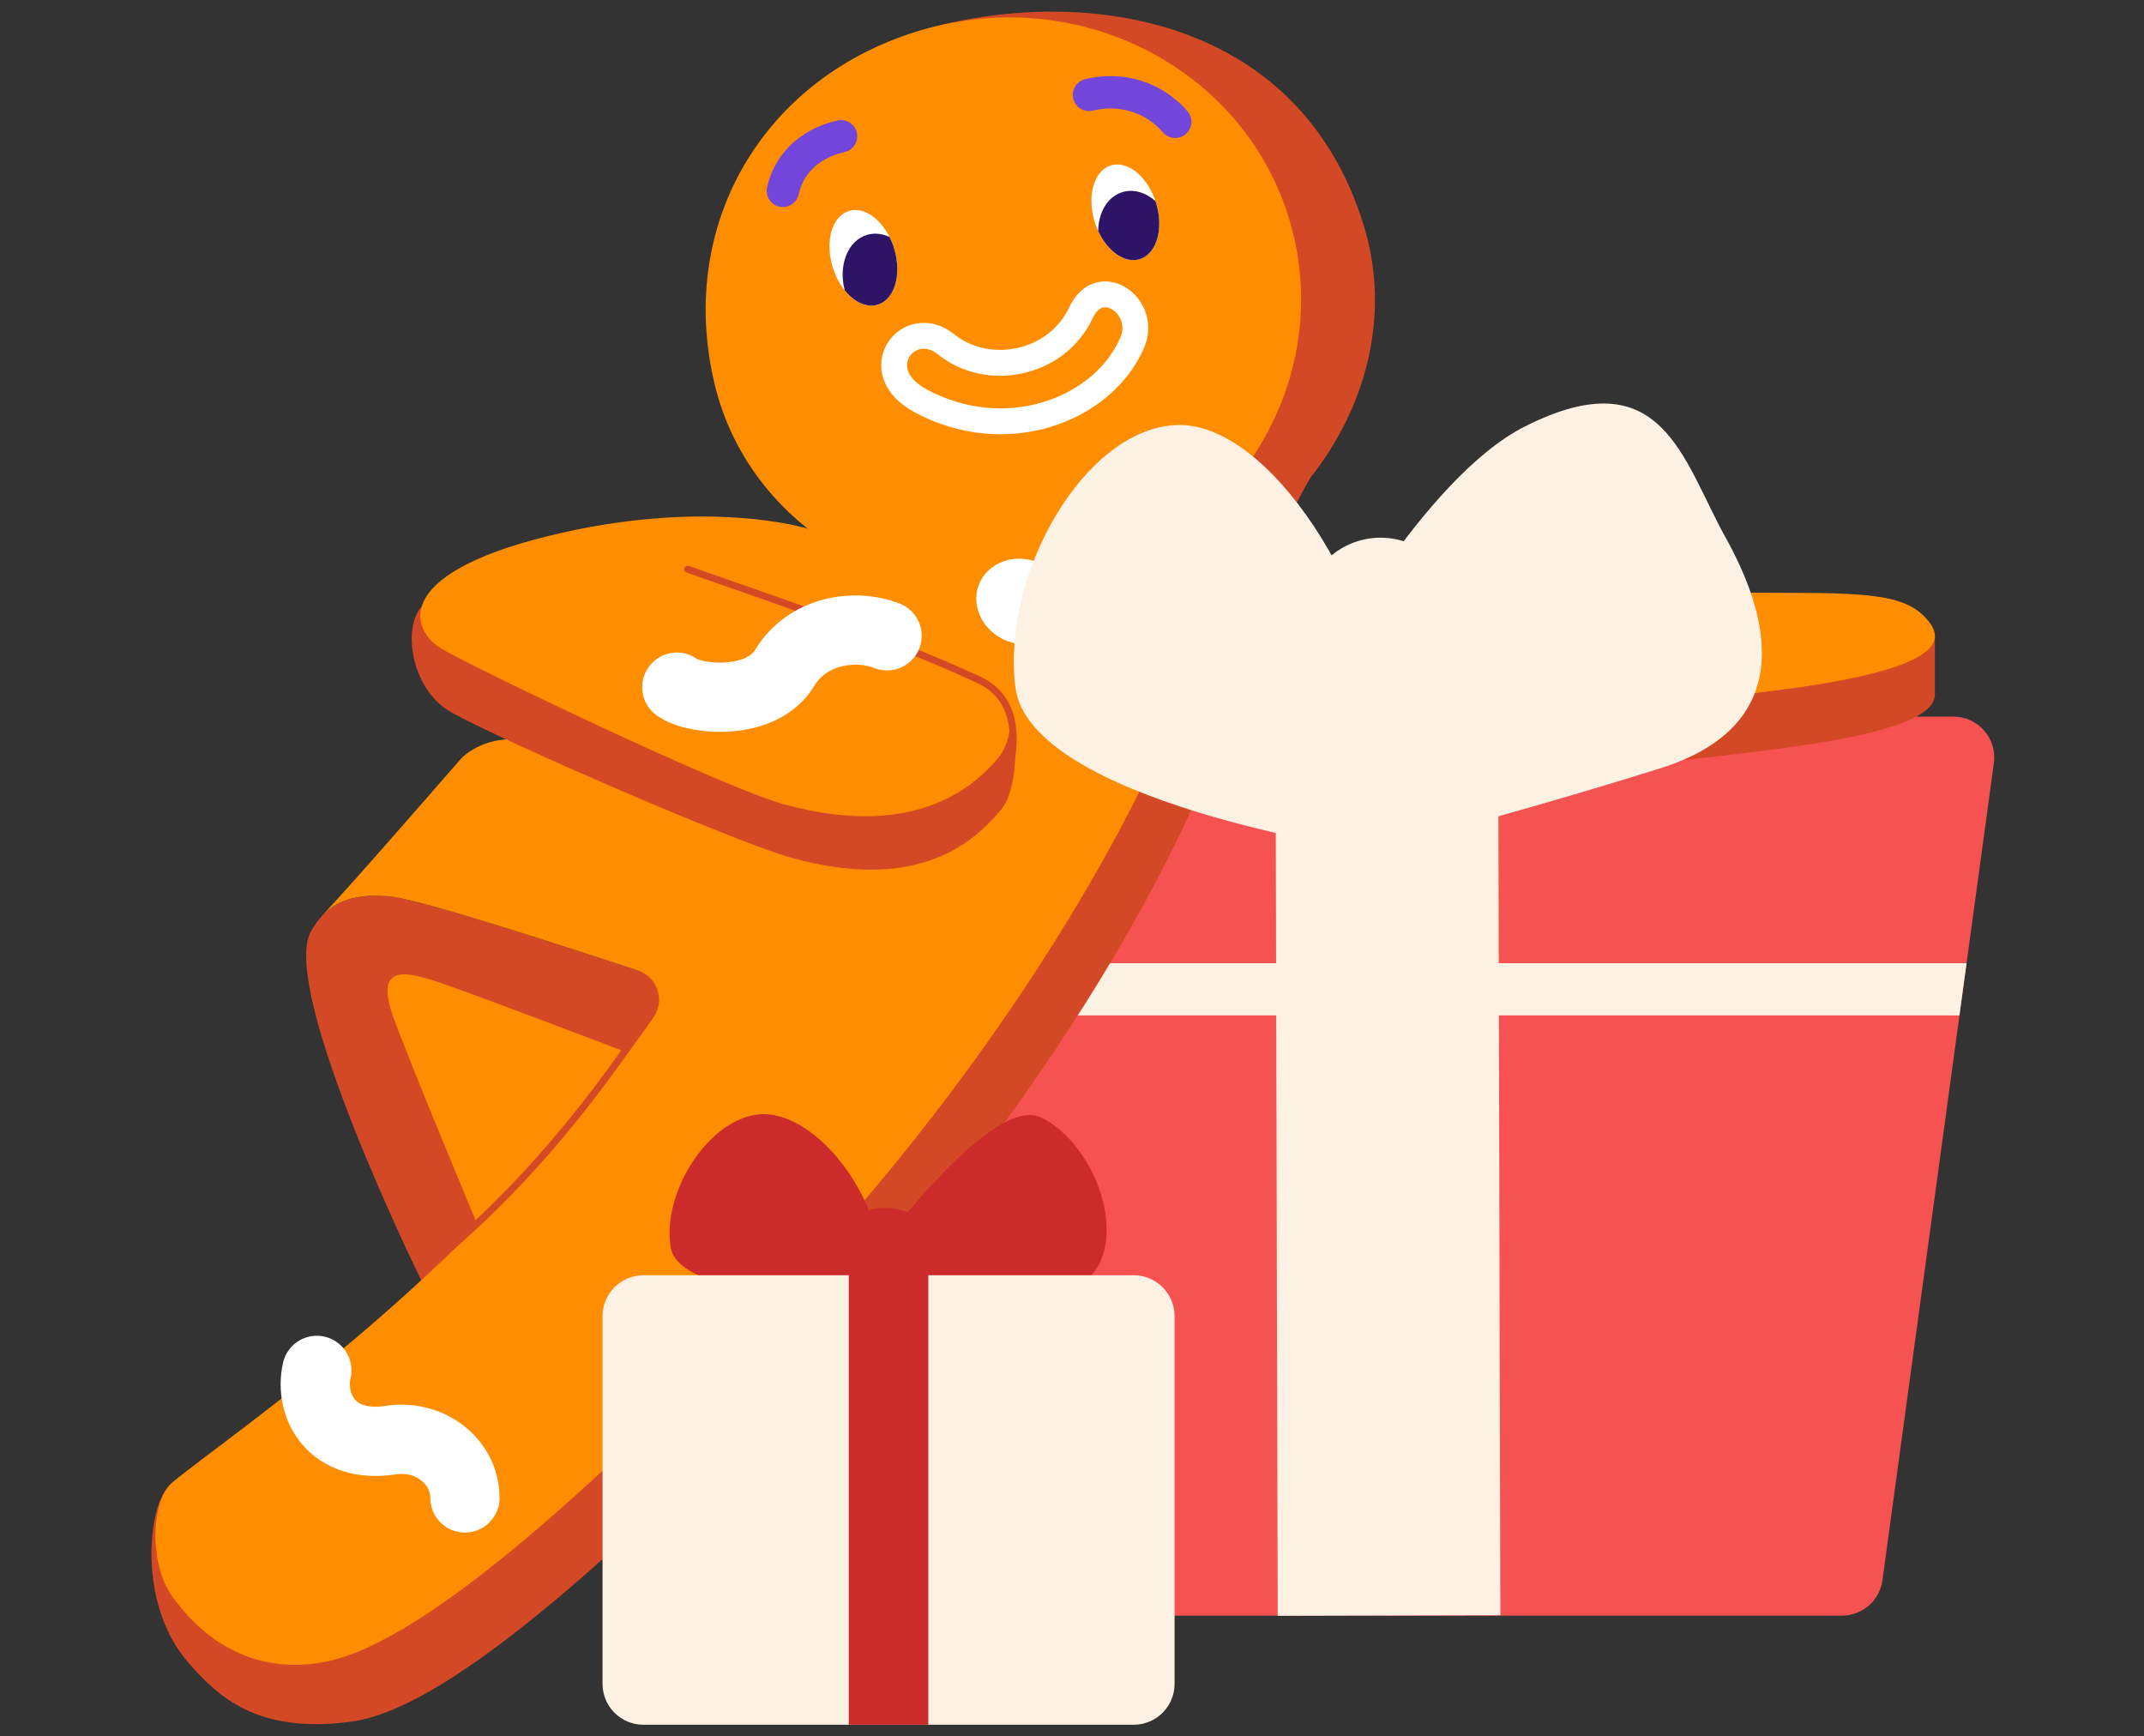 <svg width="368" height="298" viewBox="0 0 368 298" fill="none" xmlns="http://www.w3.org/2000/svg">
<rect x="0" y="0" width="368" height="298" fill="#333333" stroke="none"/>
<path d="M160.277 277.275H316.155C319.661 277.275 322.631 274.683 323.105 271.208L342.233 130.946C342.808 126.734 339.533 122.986 335.283 122.986H141.149C136.899 122.986 133.627 126.734 134.199 130.946L153.327 271.208C153.801 274.683 156.771 277.275 160.277 277.275Z" fill="#F75252"/>
<path d="M336.321 174.266H140.108L138.884 165.303H337.542L336.321 174.266Z" fill="#FCF1E3"/>
<path d="M123.16 180.357L67.009 161.165L59.547 168.897L84.657 232.163L123.16 180.357Z" fill="#FF8D00"/>
<path d="M55.487 241.073L87.326 247.367L193.151 118.308L306.589 118.269L316.961 111.989L320.187 107.795L332.103 108.935V119.002C332.113 119.146 332.113 119.286 332.103 119.43C331.861 122.404 326.432 125.668 306.589 128.33C272.971 132.843 232.102 135.238 206.403 134.512C206.403 134.512 188.004 181.903 136.783 235.08C85.563 288.261 67.83 294.548 59.814 295.537C44.154 297.469 37.561 291.277 32.438 285.48C23.198 275.031 25.674 257.621 29.002 255.19C33.809 252.263 43.214 248.784 55.487 241.066V241.073Z" fill="#D44925"/>
<path d="M219.857 101.038C219.938 101.066 220.033 101.094 220.148 101.119L216.929 104.776L172.228 89.393L137.905 23.809C142.678 14.398 147.036 8.156 159.337 4.839C186.699 -2.535 223.325 2.987 234.168 39.007C238.751 54.236 234.392 70.061 224.952 81.924C224.952 81.924 214.668 99.225 219.854 101.042L219.857 101.038Z" fill="#D44925"/>
<path d="M82.235 210.867C82.235 210.867 70.144 181.977 67.455 174.385C64.502 166.05 69.043 166.709 73.413 167.961C77.785 169.209 107.84 180.711 107.84 180.711L116.764 176.293L116.382 172.176C116.189 170.1 114.79 168.333 112.809 167.674C102.829 164.346 72.985 154.506 67.28 153.896C60.964 153.223 56.374 154.468 53.39 159.801C47.73 169.911 72.613 220.363 72.613 220.363L85.058 225.781L82.235 210.871V210.867Z" fill="#D44925"/>
<path d="M29.58 254.408C40.731 245.246 82.371 217.698 112.177 174.581C114.18 171.685 112.861 167.684 109.519 166.576C97.45 162.578 72.451 154.443 67.279 153.893C62.181 153.349 58.204 154.057 55.294 157.157C62.107 149.769 69.818 140.869 79.135 130.202C79.619 129.676 85.384 123.859 96.633 128.856C104.112 132.18 99.08 121.611 94.178 113.101C102.44 103.847 109.151 96.704 111.585 95.308C117.742 91.788 138.638 90.722 138.638 90.722L212.472 81.917C212.472 81.917 202.187 97.465 207.374 99.281C212.56 101.098 290.269 101.743 307.392 101.743C321.779 101.743 327.158 102.402 330.528 106.035C333.898 109.668 334.266 114.549 306.585 118.266C272.968 122.779 226.495 125.174 200.795 124.448C200.795 124.448 182.396 171.839 131.176 225.016C79.955 278.197 62.212 284.397 54.207 285.473C41.72 287.153 33.774 279.877 29.576 273.996C25.379 268.119 26.056 257.298 29.576 254.405L29.58 254.408Z" fill="#FF8D00"/>
<path d="M122.606 65.709C128.827 92.17 157.595 107.252 184.953 99.877C212.315 92.503 228.761 65.25 221.684 39.003C214.615 12.76 186.699 -2.535 159.341 4.839C131.979 12.213 116 37.608 122.61 65.713L122.606 65.709Z" fill="#FF8D00"/>
<path d="M119.748 102.735C119.748 102.735 91.054 83.148 72.382 104.096C69.019 107.872 70.688 117.705 76.593 121.713C81.457 125.016 125.397 144.351 136.117 147.286C159.586 153.717 168.584 142.644 171.817 138.969C175.247 135.076 175.394 120.619 170.085 117.372C166.407 115.121 118.875 108.069 118.875 108.069L119.748 102.732V102.735Z" fill="#D44925"/>
<path d="M138.638 90.729C138.638 90.729 121.298 85.28 94.055 92.002C66.809 98.724 70.698 108.332 75.758 111.33C80.818 114.328 123.882 135.104 134.602 138.043C158.071 144.474 167.886 134.007 171.123 130.332C174.552 126.44 173.928 119.335 170.085 117.375C166.242 115.415 118.04 97.686 118.04 97.686L138.638 90.729Z" fill="#FF8D00"/>
<path d="M182.979 106.13C184.423 102.393 182.242 98.068 178.109 96.472C173.976 94.875 169.454 96.611 168.011 100.349C166.567 104.086 168.747 108.411 172.881 110.007C177.014 111.604 181.535 109.868 182.979 106.13Z" fill="white"/>
<path d="M201.718 20.902C198.082 16.705 192.475 14.924 186.917 16.284" stroke="#7245DB" stroke-width="5.55" stroke-linecap="round" stroke-linejoin="round"/>
<path d="M134.374 32.758C135.307 28.41 138.715 24.662 144.357 23.389" stroke="#7245DB" stroke-width="5.55" stroke-linecap="round" stroke-linejoin="round"/>
<path d="M79.802 257.074C79.802 250.744 73.665 246.13 67.09 247.15C56.942 248.721 53.005 241.319 54.379 235.189" stroke="white" stroke-width="11.89" stroke-linecap="round" stroke-linejoin="round"/>
<path d="M195.626 44.472C198.536 43.577 199.787 39.25 198.42 34.807C197.053 30.365 193.587 27.489 190.677 28.384C187.767 29.28 186.516 33.607 187.883 38.049C189.249 42.492 192.716 45.367 195.626 44.472Z" fill="white"/>
<path d="M150.667 52.286C153.577 51.391 154.828 47.064 153.461 42.621C152.094 38.179 148.628 35.303 145.718 36.199C142.808 37.094 141.557 41.421 142.924 45.863C144.29 50.306 147.757 53.181 150.667 52.286Z" fill="white"/>
<path d="M107.9 179.5C100.852 189.532 89.669 204.18 73.903 216.969" stroke="#D44925" stroke-width="1.2" stroke-linecap="round" stroke-linejoin="round"/>
<path d="M173.367 131.563C174.896 124.413 173.244 119.115 168.044 116.691C150.798 108.665 125.243 100.337 118.04 97.682" stroke="#D44925" stroke-width="1.2" stroke-linecap="round" stroke-linejoin="round"/>
<path d="M152.258 109.114C146.423 106.877 138.431 108.377 134.686 114.623C130.752 121.19 119.285 120.223 116.168 117.933" stroke="white" stroke-width="11.89" stroke-linecap="round" stroke-linejoin="round"/>
<path d="M157.91 68.725C148.52 63.602 155.954 53.91 162.43 59.124C169.454 64.78 181.296 62.711 185.56 53.636C188.828 46.683 197.1 52.654 194.312 58.868C189.235 70.513 172.466 76.671 157.907 68.728L157.91 68.725Z" stroke="white" stroke-width="4.44" stroke-linecap="round" stroke-linejoin="round"/>
<path d="M257.147 123.16L218.929 123.253L219.305 277.3L257.523 277.207L257.147 123.16Z" fill="#FCF1E3"/>
<path d="M148.996 223.474C148.996 223.474 116.74 223.168 115.141 214.157C113.542 205.141 121.074 192.647 129.731 191.315C138.386 189.982 149.4 202.206 151.286 215.426C150.809 219.834 148.996 223.474 148.996 223.474Z" fill="#CC2B2B"/>
<path d="M151.294 213.753C151.294 213.753 170.433 187.787 178.677 191.771C186.921 195.754 192.633 209.177 188.646 216.972C184.655 224.767 168.297 226.535 156.48 220.321C153.187 217.351 151.297 213.753 151.297 213.753H151.294Z" fill="#CC2B2B"/>
<path d="M153.231 223.862C158.331 222.684 161.623 218.08 160.583 213.58C159.543 209.08 154.566 206.387 149.465 207.565C144.365 208.744 141.073 213.347 142.113 217.848C143.153 222.348 148.131 225.041 153.231 223.862Z" fill="#CC2B2B"/>
<path d="M234.382 145.95C234.382 145.95 176.642 137.499 174.272 117.891C171.902 98.282 186.219 73.585 201.914 72.943C217.613 72.305 236.784 101.143 239.435 129.781C238.319 139.053 234.382 145.95 234.382 145.95Z" fill="#FCF1E3"/>
<path d="M222.179 126.636C221.548 125.461 221.541 124.055 222.158 122.874C226.474 114.612 244.397 81.889 261.793 73.157C285.318 61.347 288.741 78.841 296.185 92.254C302.441 103.528 310.187 123.932 284.943 131.871C264.815 138.201 243.713 143.836 235.981 145.863C234.182 146.332 232.295 145.508 231.419 143.871L222.182 126.64L222.179 126.636Z" fill="#FCF1E3"/>
<path d="M236.962 118.592C244.229 118.592 250.119 112.702 250.119 105.435C250.119 98.169 244.229 92.279 236.962 92.279C229.696 92.279 223.806 98.169 223.806 105.435C223.806 112.702 229.696 118.592 236.962 118.592Z" fill="#FCF1E3"/>
<path d="M110.435 296H194.592C198.466 296 201.605 292.86 201.605 288.987V225.869C201.605 221.995 198.466 218.855 194.592 218.855H110.435C106.561 218.855 103.421 221.995 103.421 225.869L103.421 288.987C103.421 292.86 106.561 296 110.435 296Z" fill="#FCF1E3"/>
<path d="M145.689 296H159.337V213.753H145.689V296Z" fill="#CC2B2B"/>
<path d="M144.989 49.818C143.87 45.515 145.504 41.328 148.769 40.322C150.059 39.925 151.42 40.083 152.686 40.676C152.987 41.279 153.25 41.931 153.461 42.619C154.828 47.061 153.576 51.389 150.666 52.283C148.762 52.868 146.623 51.841 144.985 49.818H144.989Z" fill="#2D1467"/>
<path d="M188.495 39.649C188.534 36.461 190.087 33.758 192.629 32.976C194.558 32.383 196.637 33.028 198.328 34.515C198.359 34.613 198.394 34.708 198.422 34.809C199.79 39.252 198.538 43.579 195.627 44.474C193.085 45.256 190.115 43.159 188.495 39.649Z" fill="#2D1467"/>
</svg>
